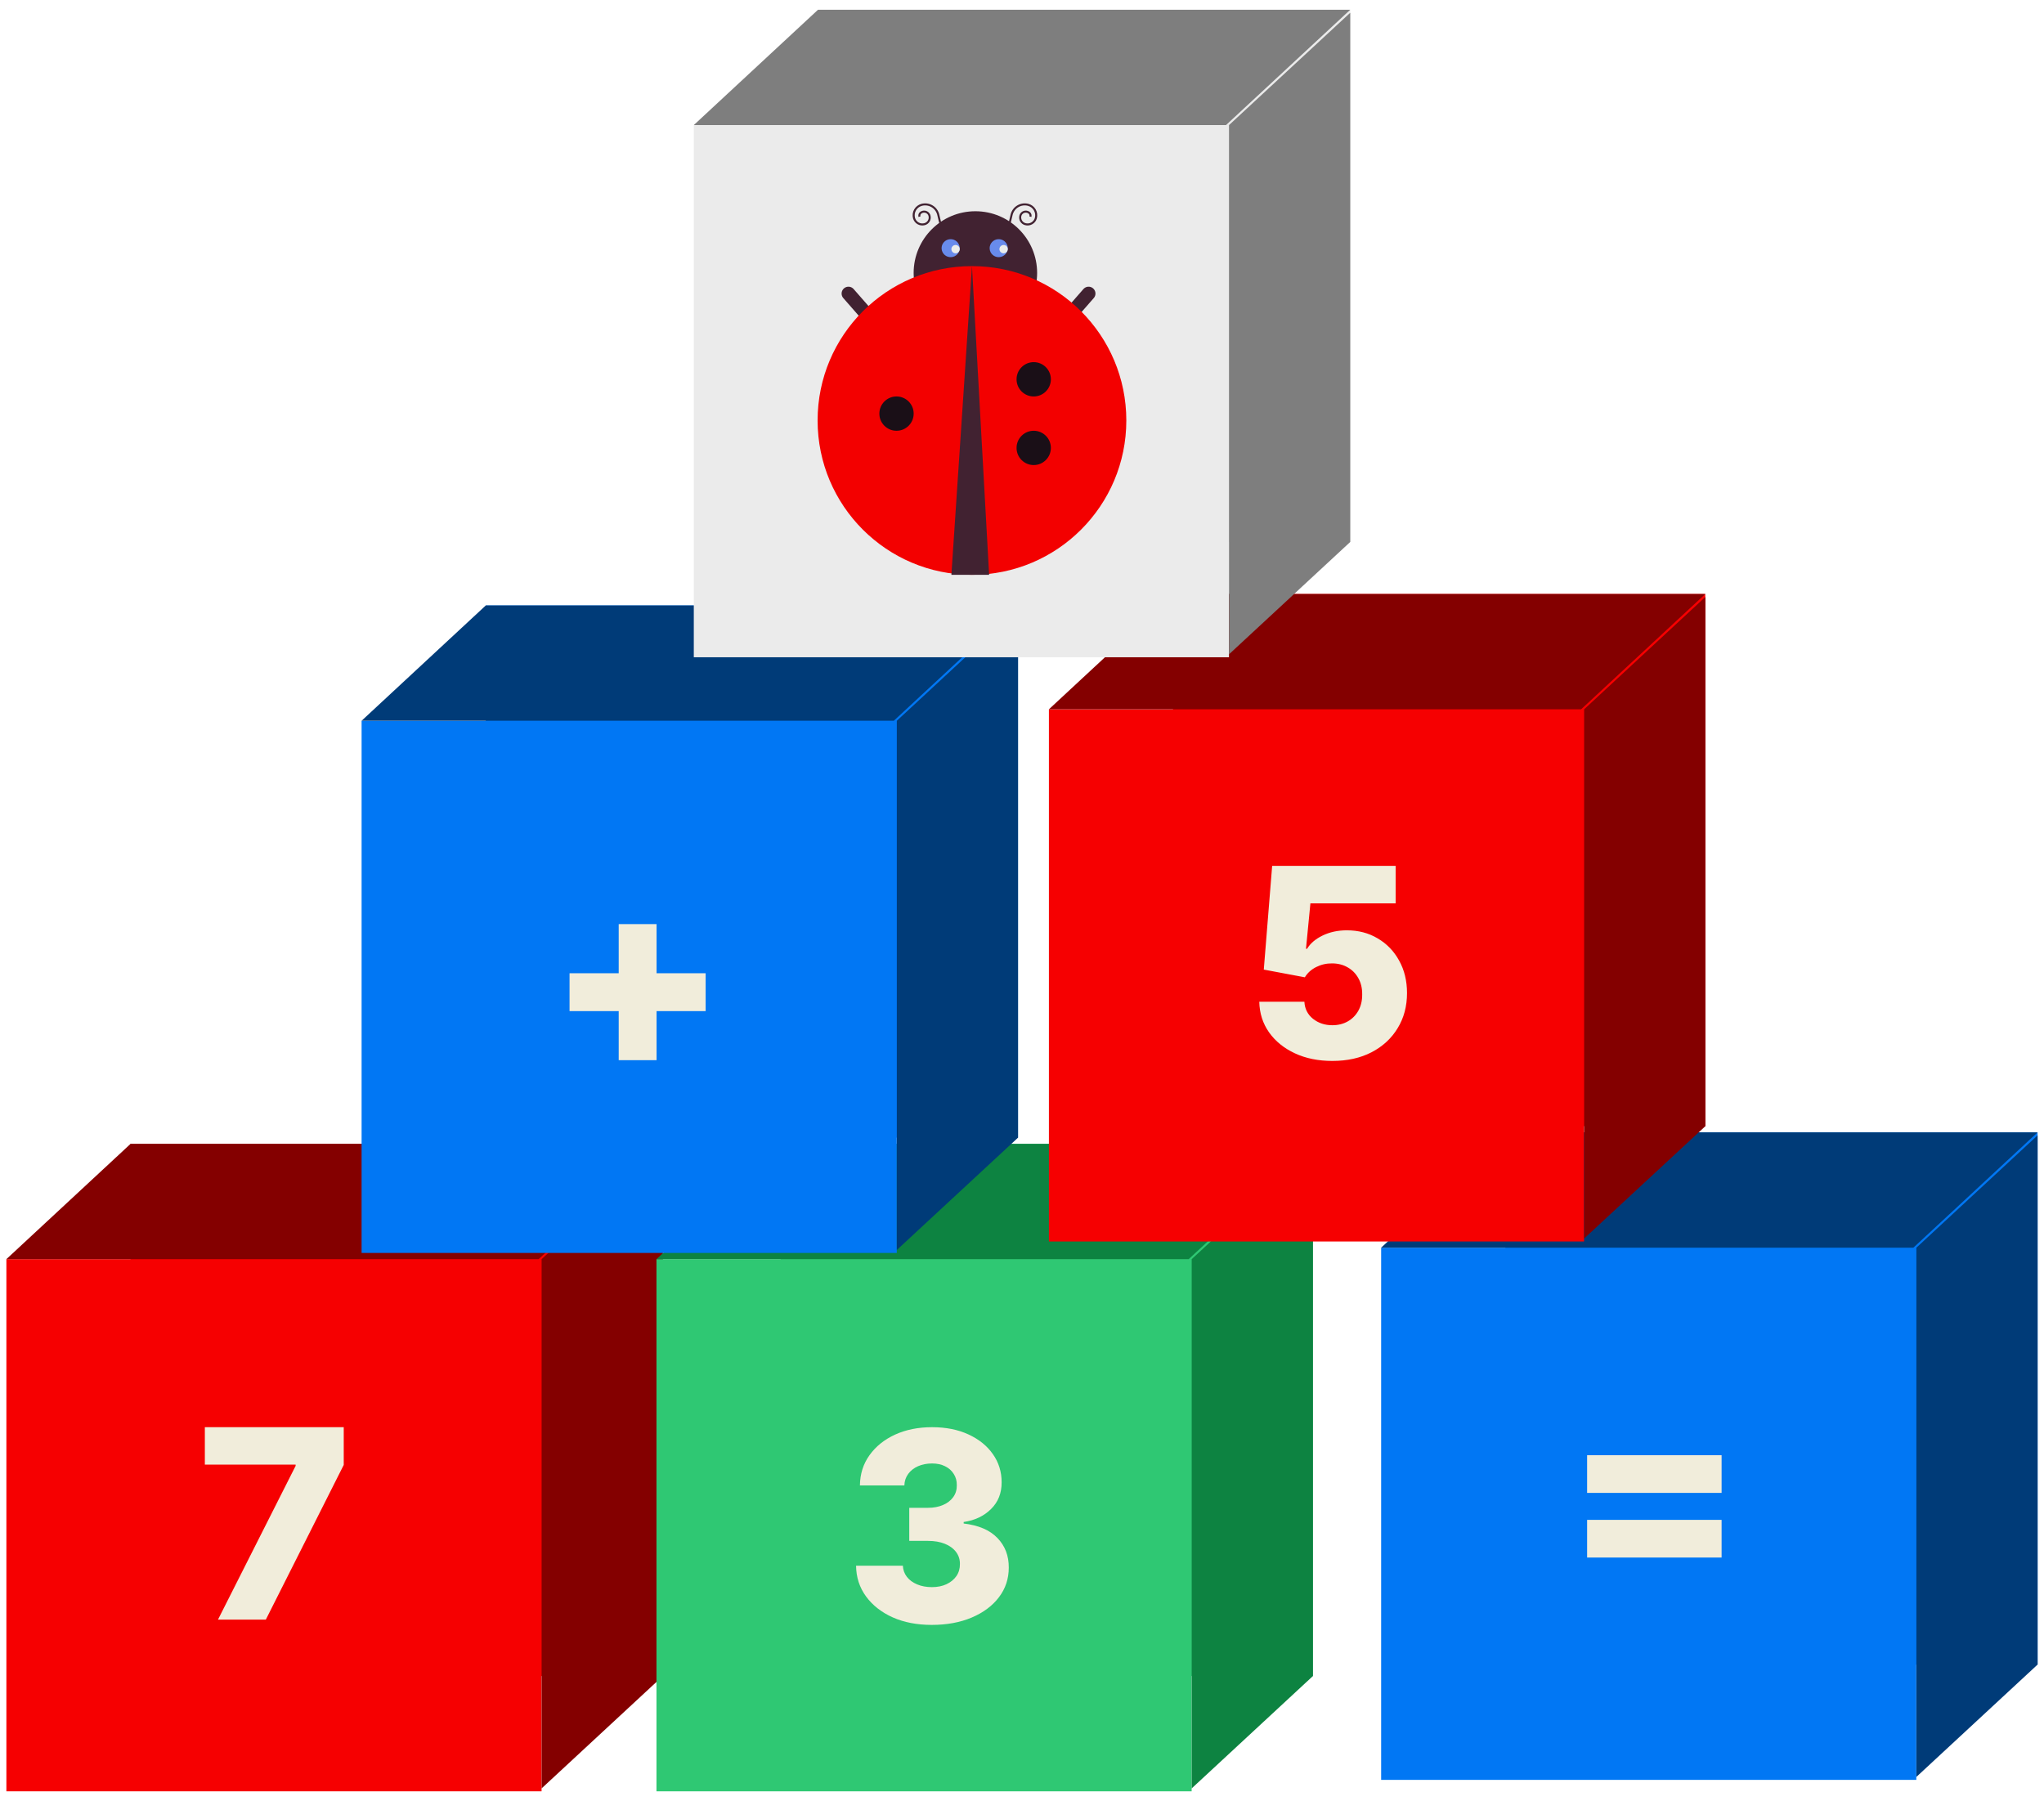 <?xml version="1.0" encoding="UTF-8"?> <svg xmlns="http://www.w3.org/2000/svg" width="160" height="141" viewBox="0 0 160 141" fill="none"> <rect x="117.836" y="88.65" width="41.662" height="41.662" fill="#0177F4"></rect> <rect x="108.113" y="97.676" width="41.893" height="41.662" fill="#0177F4"></rect> <path d="M124.236 116.872L124.236 113.922L134.763 113.922L134.763 116.872L124.236 116.872ZM124.236 121.933L124.236 118.983L134.763 118.983L134.763 121.933L124.236 121.933Z" fill="#F1EDDB"></path> <path d="M117.834 88.648L108.113 97.675H149.775L159.496 88.648H117.834Z" fill="#003B78"></path> <path d="M150.01 139.106V97.676L159.499 88.881V130.311L150.01 139.106Z" fill="#003B78"></path> <rect x="10.219" y="89.547" width="41.662" height="41.662" fill="#F60001"></rect> <rect x="0.5" y="98.572" width="41.893" height="41.662" fill="#F60001"></rect> <path d="M10.221 89.546L0.5 98.573H42.162L51.883 89.546H10.221Z" fill="#840000"></path> <path d="M42.397 140.004V98.573L51.886 89.778V131.208L42.397 140.004Z" fill="#840000"></path> <path d="M17.064 126.791L23.141 114.756L23.141 114.66L16.035 114.66L16.035 111.725L26.907 111.725L26.907 114.682L20.809 126.791L17.064 126.791Z" fill="#F1EDDB"></path> <rect x="61.105" y="89.547" width="41.662" height="41.662" fill="#2FC873"></rect> <rect x="51.387" y="98.573" width="41.893" height="41.662" fill="#2FC873"></rect> <path d="M61.108 89.547L51.387 98.573H93.048L102.769 89.547H61.108Z" fill="#0D8341"></path> <path d="M93.283 140.005V98.575L102.773 89.779V131.209L93.283 140.005Z" fill="#0D8341"></path> <rect x="38.023" y="47.398" width="41.662" height="41.662" fill="#0177F4"></rect> <rect x="28.305" y="56.425" width="41.893" height="41.662" fill="#0177F4"></rect> <path d="M38.026 47.398L28.305 56.424H69.966L79.687 47.398H38.026Z" fill="#003B78"></path> <path d="M70.201 97.855V56.425L79.691 47.63V89.06L70.201 97.855Z" fill="#003B78"></path> <path d="M48.431 82.996L48.431 72.344L51.395 72.344L51.395 82.996L48.431 82.996ZM44.583 79.156L44.583 76.191L55.236 76.191L55.236 79.156L44.583 79.156Z" fill="#F1EDDB"></path> <rect x="91.824" y="46.501" width="41.662" height="41.662" fill="#F60001"></rect> <rect x="82.106" y="55.528" width="41.893" height="41.662" fill="#F60001"></rect> <path d="M91.826 46.501L82.106 55.528H123.767L133.488 46.501H91.826Z" fill="#840000"></path> <path d="M124.002 96.959V55.529L133.492 46.733V88.163L124.002 96.959Z" fill="#840000"></path> <path d="M104.29 83.056C103.191 83.056 102.215 82.857 101.362 82.46C100.508 82.062 99.834 81.516 99.339 80.819C98.848 80.123 98.593 79.323 98.574 78.421L102.105 78.421C102.134 78.975 102.36 79.421 102.781 79.76C103.203 80.093 103.706 80.26 104.29 80.26C104.746 80.26 105.15 80.16 105.503 79.959C105.856 79.757 106.134 79.475 106.335 79.113C106.536 78.745 106.634 78.323 106.629 77.847C106.634 77.362 106.533 76.938 106.327 76.575C106.126 76.212 105.847 75.93 105.489 75.729C105.136 75.523 104.728 75.42 104.267 75.42C103.831 75.415 103.417 75.51 103.024 75.707C102.637 75.903 102.343 76.17 102.141 76.508L98.927 75.905L99.582 67.784L109.248 67.784L109.248 70.719L102.576 70.719L102.23 74.272L102.318 74.272C102.568 73.855 102.97 73.512 103.524 73.242C104.084 72.968 104.719 72.83 105.43 72.83C106.332 72.83 107.136 73.041 107.843 73.463C108.554 73.88 109.113 74.458 109.52 75.199C109.932 75.939 110.138 76.788 110.138 77.744C110.138 78.779 109.893 79.696 109.402 80.496C108.917 81.295 108.235 81.923 107.357 82.379C106.484 82.83 105.462 83.056 104.29 83.056Z" fill="#F1EDDB"></path> <path d="M72.933 127.206C71.785 127.206 70.768 127.01 69.88 126.617C68.997 126.22 68.301 125.673 67.791 124.977C67.281 124.281 67.021 123.479 67.011 122.571L70.674 122.571C70.689 122.9 70.795 123.192 70.991 123.447C71.187 123.697 71.454 123.893 71.793 124.035C72.131 124.178 72.516 124.249 72.948 124.249C73.379 124.249 73.759 124.173 74.088 124.021C74.421 123.864 74.681 123.65 74.868 123.381C75.054 123.106 75.145 122.792 75.14 122.439C75.145 122.086 75.044 121.772 74.838 121.497C74.632 121.223 74.34 121.009 73.963 120.857C73.59 120.705 73.149 120.629 72.639 120.629L71.175 120.629L71.175 118.04L72.639 118.04C73.085 118.04 73.477 117.966 73.816 117.819C74.159 117.672 74.426 117.466 74.618 117.201C74.809 116.932 74.902 116.623 74.897 116.274C74.902 115.936 74.821 115.639 74.654 115.384C74.492 115.124 74.264 114.923 73.97 114.781C73.681 114.639 73.345 114.568 72.962 114.568C72.56 114.568 72.195 114.639 71.866 114.781C71.543 114.923 71.285 115.124 71.094 115.384C70.903 115.644 70.802 115.946 70.792 116.289L67.313 116.289C67.322 115.392 67.573 114.602 68.063 113.92C68.553 113.234 69.22 112.697 70.064 112.309C70.912 111.922 71.879 111.728 72.962 111.728C74.041 111.728 74.99 111.917 75.809 112.295C76.628 112.672 77.266 113.187 77.722 113.839C78.178 114.487 78.406 115.22 78.406 116.039C78.411 116.887 78.134 117.586 77.575 118.136C77.021 118.685 76.307 119.023 75.434 119.151L75.434 119.268C76.601 119.406 77.482 119.783 78.075 120.401C78.673 121.019 78.97 121.792 78.965 122.719C78.965 123.592 78.708 124.366 78.193 125.043C77.683 125.715 76.972 126.245 76.059 126.632C75.152 127.015 74.11 127.206 72.933 127.206Z" fill="#F1EDDB"></path> <rect x="64.027" y="0.765" width="41.662" height="41.662" fill="#EBEBEB"></rect> <rect x="54.309" y="9.792" width="41.893" height="41.662" fill="#EBEBEB"></rect> <path d="M64.03 0.765L54.309 9.791L95.97 9.791L105.691 0.765L64.03 0.765Z" fill="#7E7E7E"></path> <path d="M96.205 51.222V9.792L105.695 0.997V42.427L96.205 51.222Z" fill="#7E7E7E"></path> <path d="M66.416 22.981L68.296 25.13" stroke="#412231" stroke-width="1.074" stroke-linecap="round"></path> <path d="M85.213 22.981L83.333 25.13" stroke="#412231" stroke-width="1.074" stroke-linecap="round"></path> <circle cx="76.351" cy="21.37" r="4.833" fill="#412231"></circle> <circle cx="76.083" cy="32.916" r="12.083" fill="#F30000"></circle> <path d="M74.473 45L76.084 20.833L77.426 45H74.473Z" fill="#412231"></path> <circle cx="70.177" cy="32.38" r="1.343" fill="#1A0F17"></circle> <circle cx="80.917" cy="29.694" r="1.343" fill="#1A0F17"></circle> <circle cx="80.917" cy="35.065" r="1.343" fill="#1A0F17"></circle> <path d="M73.706 19.467C73.684 19.079 73.984 18.746 74.375 18.724C74.766 18.702 75.101 18.999 75.123 19.388C75.144 19.777 74.845 20.11 74.454 20.131C74.063 20.154 73.728 19.856 73.706 19.467Z" fill="#688BEC"></path> <path d="M74.473 19.522C74.463 19.342 74.601 19.189 74.781 19.179C74.962 19.169 75.116 19.306 75.126 19.485C75.136 19.664 74.998 19.818 74.818 19.828C74.637 19.838 74.483 19.701 74.473 19.522Z" fill="#EBEDEB"></path> <path d="M77.468 19.467C77.446 19.079 77.745 18.746 78.137 18.724C78.528 18.702 78.863 18.999 78.884 19.388C78.906 19.777 78.607 20.11 78.216 20.131C77.824 20.154 77.49 19.856 77.468 19.467Z" fill="#688BEC"></path> <path d="M78.234 19.522C78.224 19.342 78.362 19.189 78.543 19.179C78.724 19.169 78.878 19.306 78.888 19.485C78.898 19.664 78.76 19.818 78.579 19.828C78.399 19.838 78.244 19.701 78.234 19.522Z" fill="#EBEDEB"></path> <path d="M71.975 16.963C71.927 16.778 72.043 16.63 72.228 16.581C72.339 16.551 72.457 16.567 72.556 16.624C72.656 16.682 72.729 16.776 72.758 16.887C72.777 16.956 72.781 17.027 72.772 17.098C72.763 17.168 72.74 17.236 72.704 17.298C72.668 17.359 72.621 17.413 72.565 17.456C72.508 17.499 72.444 17.531 72.375 17.549C72.29 17.572 72.2 17.578 72.112 17.567C72.024 17.555 71.939 17.527 71.862 17.482C71.785 17.438 71.718 17.379 71.664 17.308C71.61 17.238 71.57 17.157 71.547 17.072C71.49 16.855 71.52 16.624 71.632 16.43C71.744 16.236 71.929 16.094 72.145 16.036C72.279 16 72.419 15.991 72.557 16.009C72.694 16.027 72.827 16.072 72.947 16.142C73.067 16.211 73.172 16.303 73.257 16.414C73.341 16.524 73.403 16.649 73.439 16.783L73.596 17.443" stroke="#412231" stroke-width="0.159" stroke-miterlimit="10"></path> <path d="M80.658 16.963C80.705 16.778 80.589 16.63 80.405 16.581C80.294 16.551 80.176 16.567 80.076 16.624C79.977 16.682 79.904 16.776 79.874 16.887C79.856 16.956 79.851 17.027 79.861 17.098C79.87 17.168 79.893 17.236 79.929 17.298C79.964 17.359 80.012 17.413 80.068 17.456C80.124 17.499 80.189 17.531 80.257 17.549C80.343 17.572 80.433 17.578 80.521 17.567C80.609 17.555 80.694 17.527 80.77 17.482C80.847 17.438 80.915 17.379 80.969 17.308C81.023 17.238 81.063 17.157 81.085 17.072C81.143 16.855 81.113 16.624 81.001 16.43C80.888 16.236 80.704 16.094 80.487 16.036C80.353 16 80.214 15.991 80.076 16.009C79.939 16.027 79.806 16.072 79.686 16.142C79.566 16.211 79.46 16.303 79.376 16.414C79.292 16.524 79.23 16.649 79.194 16.783L79.037 17.443" stroke="#412231" stroke-width="0.159" stroke-miterlimit="10"></path> </svg> 